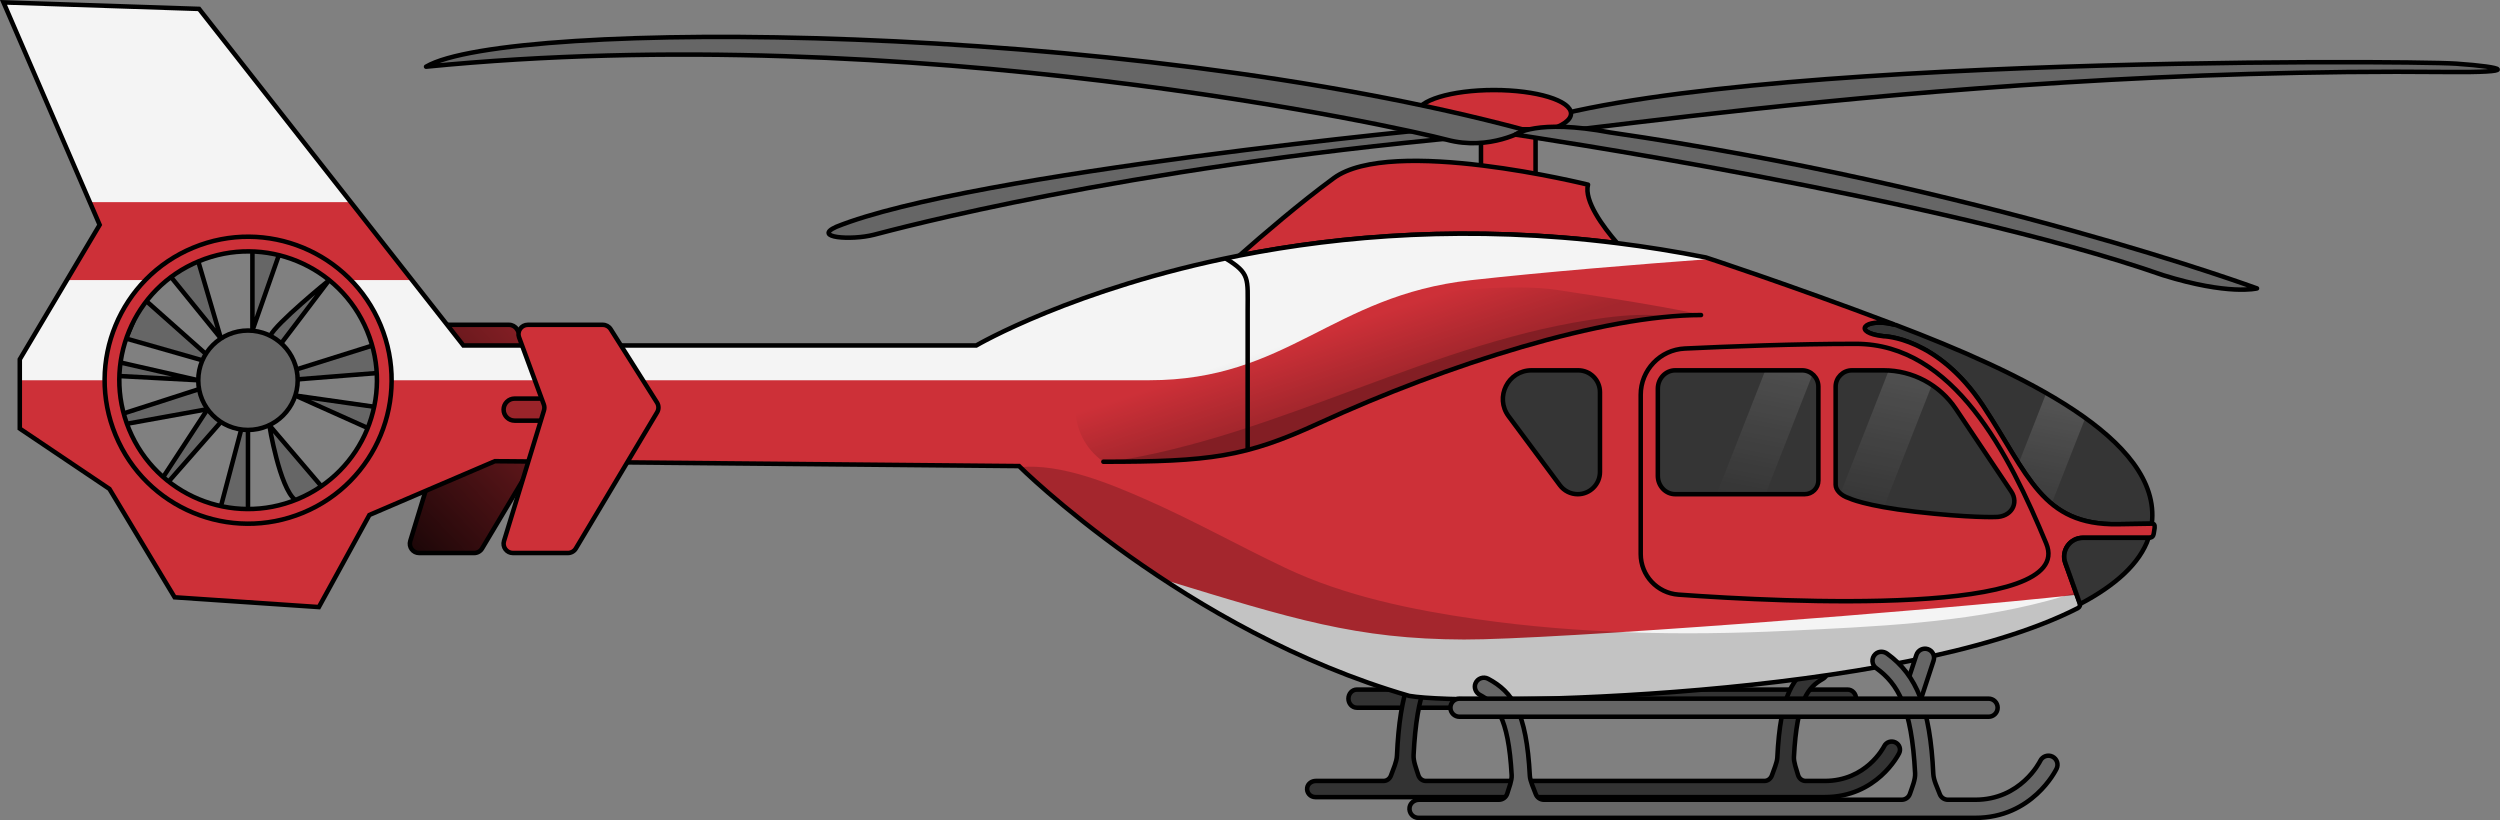 <?xml version="1.0" encoding="utf-8"?>
<!-- Generator: Adobe Illustrator 24.1.2, SVG Export Plug-In . SVG Version: 6.00 Build 0)  -->
<svg version="1.1" id="Camada_1" xmlns="http://www.w3.org/2000/svg" xmlns:xlink="http://www.w3.org/1999/xlink" x="0px" y="0px"
	 width="552.187px" height="181.147px" viewBox="0 0 552.187 181.147" enable-background="new 0 0 552.187 181.147"
	 xml:space="preserve">
<rect x="0" y="0" width="552.187" height="181.147" fill="#808080" stroke="none"/>
<g>
	<path fill="#666666" d="M320.611,28.082c0,0-105.993,9.958-135.873,22.005c-5.4,2.409,3.24,3.052,8.28,1.767
		c5.04-1.285,54-14.616,131.4-21.684C339.898,28.082,323.314,27.82,320.611,28.082z"/>
	<path fill="none" stroke="#000000" stroke-linecap="round" stroke-linejoin="round" stroke-miterlimit="10" d="M320.611,28.082
		c0,0-105.993,9.958-135.873,22.005c-5.4,2.409,3.24,3.052,8.28,1.767c5.04-1.285,54-14.616,131.4-21.684
		C339.898,28.082,323.314,27.82,320.611,28.082z"/>
</g>
<g>
	<path fill="#666666" d="M540.458,15.901c16.221,0.164,13.036-1.079,2.028-1.84s-173.231-1.713-210.89,15.416
		C320.587,34.425,421.397,14.695,540.458,15.901z"/>
	<path fill="none" stroke="#000000" stroke-linecap="round" stroke-linejoin="round" stroke-miterlimit="10" d="M540.458,15.901
		c16.221,0.164,13.036-1.079,2.028-1.84s-173.231-1.713-210.89,15.416C320.587,34.425,421.397,14.695,540.458,15.901z"/>
</g>
<g>
	<ellipse id="changecolor_4_" fill="#CD3038" cx="329.973" cy="25.081" rx="17.025" ry="5.193"/>
	
		<ellipse fill="none" stroke="#000000" stroke-linecap="round" stroke-linejoin="round" stroke-miterlimit="10" cx="329.973" cy="25.081" rx="17.025" ry="5.193"/>
</g>
<g>
	<rect id="changecolor_1_" x="327.112" y="28.554" fill="#CD3038" width="12.056" height="12.056"/>
	
		<rect x="327.112" y="28.554" fill="none" stroke="#000000" stroke-linecap="round" stroke-linejoin="round" stroke-miterlimit="10" width="12.056" height="12.056"/>
</g>
<g>
	<path id="changecolor_2_" fill="#CD3038" d="M104.719,122.146H92.584c-1.381,0-2.369-1.336-1.965-2.657l8.825-28.841
		c0.131-0.429,0.118-0.89-0.037-1.312l-5.462-14.825c-0.494-1.342,0.499-2.766,1.929-2.766h16.56c0.705,0,1.361,0.362,1.738,0.958
		l10.241,16.215c0.413,0.655,0.424,1.486,0.027,2.151l-17.955,30.075C106.113,121.765,105.442,122.146,104.719,122.146z"/>
	<path id="_x3C_Caminho_x3E_" opacity="0.2" d="M104.719,122.146H92.584c-1.381,0-2.369-1.336-1.965-2.657l8.825-28.841
		c0.131-0.429,0.118-0.89-0.037-1.312l-5.462-14.825c-0.494-1.342,0.499-2.766,1.929-2.766h16.56c0.705,0,1.361,0.362,1.738,0.958
		l10.241,16.215c0.413,0.655,0.424,1.486,0.027,2.151l-17.955,30.075C106.113,121.765,105.442,122.146,104.719,122.146z"/>
	<linearGradient id="SVGID_1_" gradientUnits="userSpaceOnUse" x1="131.662" y1="67.046" x2="73.097" y2="122.872">
		<stop  offset="0" style="stop-color:#000000;stop-opacity:0"/>
		<stop  offset="0.877" style="stop-color:#000000;stop-opacity:0.877"/>
		<stop  offset="1" style="stop-color:#000000"/>
	</linearGradient>
	<path fill="url(#SVGID_1_)" d="M104.719,122.146H92.584c-1.381,0-2.369-1.336-1.965-2.657l8.825-28.841
		c0.131-0.429,0.118-0.89-0.037-1.312l-5.462-14.825c-0.494-1.342,0.499-2.766,1.929-2.766h16.56c0.705,0,1.361,0.362,1.738,0.958
		l10.241,16.215c0.413,0.655,0.424,1.486,0.027,2.151l-17.955,30.075C106.113,121.765,105.442,122.146,104.719,122.146z"/>
	<path fill="none" stroke="#000000" stroke-miterlimit="10" d="M104.719,122.146H92.584c-1.381,0-2.369-1.336-1.965-2.657
		l8.825-28.841c0.131-0.429,0.118-0.89-0.037-1.312l-5.462-14.825c-0.494-1.342,0.499-2.766,1.929-2.766h16.56
		c0.705,0,1.361,0.362,1.738,0.958l10.241,16.215c0.413,0.655,0.424,1.486,0.027,2.151l-17.955,30.075
		C106.113,121.765,105.442,122.146,104.719,122.146z"/>
</g>
<g>
	<g>
		<path fill="#666666" d="M37.768,61.187l11.035,13.588l-5.01-17.032C43.792,57.744,37.654,54.38,37.768,61.187z"/>
		<path fill="#666666" d="M55.752,55.567v17.439l5.84-16.634C61.592,56.372,58.883,51.878,55.752,55.567z"/>
		<path fill="#666666" d="M72.682,61.896L62.114,75.838c0,0-3.548,1.006-2.412-1.658C60.837,71.516,72.682,61.896,72.682,61.896z"/>
		<path fill="#666666" d="M59.478,93.907l11.482,13.459c0,0-2.273,5.731-5.741,3.071C61.75,107.777,59.478,93.907,59.478,93.907z"/>
		<path fill="#666666" d="M54.772,94.966v17.46c0,0-4.049,4.695-5.97-0.629l4.482-16.942L54.772,94.966z"/>
		<polygon fill="#666666" points="48.802,93.193 35.096,108.815 35.096,106.821 45.849,90.372 		"/>
		<polygon fill="#666666" points="27.291,91.325 43.974,85.943 46.185,87.516 45.849,90.372 26.332,93.907 		"/>
		<polygon fill="#666666" points="65.218,87.362 82.185,94.966 83.212,89.925 		"/>
		<polygon fill="#666666" points="63.229,82.299 83.212,76.024 84.446,82.299 63.229,83.986 		"/>
		<polygon fill="#666666" points="46.185,78.821 31.576,65.844 27.859,74.776 46.185,80.005 		"/>
		<polygon fill="#666666" points="43.792,83.986 26.332,80.005 25.142,82.995 		"/>
	</g>
	<g>
		<path fill="none" stroke="#000000" stroke-miterlimit="10" d="M37.768,61.187l11.035,13.588l-5.01-17.032
			C43.792,57.744,37.654,54.38,37.768,61.187z"/>
		<path fill="none" stroke="#000000" stroke-miterlimit="10" d="M55.752,55.567v17.439l5.84-16.634
			C61.592,56.372,58.883,51.878,55.752,55.567z"/>
		<path fill="none" stroke="#000000" stroke-miterlimit="10" d="M72.682,61.896L62.114,75.838c0,0-3.548,1.006-2.412-1.658
			C60.837,71.516,72.682,61.896,72.682,61.896z"/>
		<path fill="none" stroke="#000000" stroke-miterlimit="10" d="M59.478,93.907l11.482,13.459c0,0-2.273,5.731-5.741,3.071
			C61.75,107.777,59.478,93.907,59.478,93.907z"/>
		<path fill="none" stroke="#000000" stroke-miterlimit="10" d="M54.772,94.966v17.46c0,0-4.049,4.695-5.97-0.629l4.482-16.942
			L54.772,94.966z"/>
		<polygon fill="none" stroke="#000000" stroke-miterlimit="10" points="48.802,93.193 35.096,108.815 35.096,106.821 
			45.849,90.372 		"/>
		<polygon fill="none" stroke="#000000" stroke-miterlimit="10" points="27.291,91.325 43.974,85.943 46.185,87.516 45.849,90.372 
			26.332,93.907 		"/>
		<polygon fill="none" stroke="#000000" stroke-miterlimit="10" points="65.218,87.362 82.185,94.966 83.212,89.925 		"/>
		<polygon fill="none" stroke="#000000" stroke-miterlimit="10" points="63.229,82.299 83.212,76.024 84.446,82.299 63.229,83.986 
					"/>
		<polygon fill="none" stroke="#000000" stroke-miterlimit="10" points="46.185,78.821 31.576,65.844 27.859,74.776 46.185,80.005 
					"/>
		<polygon fill="none" stroke="#000000" stroke-miterlimit="10" points="43.792,83.986 26.332,80.005 25.142,82.995 		"/>
	</g>
</g>
<g>
	<path id="changecolor_3_" fill="#CD3038" d="M54.772,52.306c-17.5,0-31.68,14.18-31.68,31.68s14.18,31.68,31.68,31.68
		s31.68-14.18,31.68-31.68S72.272,52.306,54.772,52.306z M54.772,112.426c-15.71,0-28.44-12.73-28.44-28.44s12.73-28.44,28.44-28.44
		s28.44,12.73,28.44,28.44S70.482,112.426,54.772,112.426z"/>
	
		<ellipse transform="matrix(0.924 -0.383 0.383 0.924 -27.971 27.354)" fill="none" stroke="#000000" stroke-linecap="round" stroke-linejoin="round" stroke-miterlimit="10" cx="54.772" cy="83.986" rx="28.44" ry="28.44"/>
</g>
<g>
	<g>
		<path fill="#333333" d="M408.102,156.314H299.693c-1.025,0-1.855-0.896-1.855-2s0.831-2,1.855-2h108.409
			c1.025,0,1.855,0.896,1.855,2S409.126,156.314,408.102,156.314z"/>
		<path fill="none" stroke="#000000" stroke-miterlimit="10" d="M408.102,156.314H299.693c-1.025,0-1.855-0.896-1.855-2
			s0.831-2,1.855-2h108.409c1.025,0,1.855,0.896,1.855,2S409.126,156.314,408.102,156.314z"/>
	</g>
	<g>
		<path fill="#333333" d="M418.629,163.973c-0.911-0.43-1.996-0.07-2.447,0.82c-0.154,0.31-3.983,7.7-13.156,7.7h-4.205
			c-0.778,0-1.464-0.545-1.689-1.341c-0.368-1.275-0.952-2.791-0.901-3.936c0.666-12.788,3.215-15.437,6.409-17.279
			c0.839-0.479,1.27-1.559,0.911-2.497c-0.42-1.09-1.617-1.526-2.56-0.981c-4.935,2.813-7.76,7.097-8.426,20.876
			c-0.062,1.145-0.778,2.671-1.188,3.914c-0.256,0.741-0.921,1.243-1.669,1.243h-74.758c-0.758,0-1.433-0.512-1.679-1.276
			c-0.491-1.57-1.116-3.052-1.044-4.448c0.696-14.205,3.481-19.263,7.853-22.599c0.921-0.708,1.044-2.147,0.184-3.02
			c-0.656-0.654-1.659-0.654-2.375-0.098c-6.02,4.633-8.702,11.752-9.337,25.848c-0.062,1.395-0.768,2.856-1.321,4.393
			c-0.256,0.72-0.921,1.199-1.648,1.199h-14.949c-0.911,0-1.761,0.6-1.904,1.48c-0.184,1.12,0.696,2.09,1.802,2.09h112.493
			c11.518,0,16.258-9.32,16.452-9.71C419.919,165.463,419.53,164.403,418.629,163.973z"/>
		<path fill="none" stroke="#000000" stroke-miterlimit="10" d="M418.629,163.973c-0.911-0.43-1.996-0.07-2.447,0.82
			c-0.154,0.31-3.983,7.7-13.156,7.7h-4.205c-0.778,0-1.464-0.545-1.689-1.341c-0.368-1.275-0.952-2.791-0.901-3.936
			c0.666-12.788,3.215-15.437,6.409-17.279c0.839-0.479,1.27-1.559,0.911-2.497c-0.42-1.09-1.617-1.526-2.56-0.981
			c-4.935,2.813-7.76,7.097-8.426,20.876c-0.062,1.145-0.778,2.671-1.188,3.914c-0.256,0.741-0.921,1.243-1.669,1.243h-74.758
			c-0.758,0-1.433-0.512-1.679-1.276c-0.491-1.57-1.116-3.052-1.044-4.448c0.696-14.205,3.481-19.263,7.853-22.599
			c0.921-0.708,1.044-2.147,0.184-3.02c-0.656-0.654-1.659-0.654-2.375-0.098c-6.02,4.633-8.702,11.752-9.337,25.848
			c-0.062,1.395-0.768,2.856-1.321,4.393c-0.256,0.72-0.921,1.199-1.648,1.199h-14.949c-0.911,0-1.761,0.6-1.904,1.48
			c-0.184,1.12,0.696,2.09,1.802,2.09h112.493c11.518,0,16.258-9.32,16.452-9.71C419.919,165.463,419.53,164.403,418.629,163.973z"
			/>
	</g>
</g>
<g>
	<path opacity="0.8" fill="#222222" d="M475.282,115.666l-7.53,0.12c-6.58,0.1-11.03-1.56-14.6-4.52c-2.75-2.28-4.98-5.32-7.28-8.93
		c-2.35-3.71-4.78-8.02-7.88-12.71c-10.08-15.24-21.96-15.36-21.96-15.36c-7.38-0.84-3.96-4.33,2.66-2.49
		c0.02,0,0.03,0.01,0.05,0.01c11.22,4.28,23.2,9.29,33.23,15.03c3.08,1.77,5.98,3.6,8.62,5.5
		C470.182,99.206,476.322,106.996,475.282,115.666z"/>
	<linearGradient id="SVGID_2_" gradientUnits="userSpaceOnUse" x1="446.895" y1="129.821" x2="460.416" y2="60.489">
		<stop  offset="0.184" style="stop-color:#FFFFFF;stop-opacity:0"/>
		<stop  offset="1" style="stop-color:#FFFFFF"/>
	</linearGradient>
	<path opacity="0.3" fill="url(#SVGID_2_)" d="M460.592,92.316l-7.44,18.95c-2.75-2.28-4.98-5.32-7.28-8.93l6.1-15.52
		C455.052,88.586,457.952,90.416,460.592,92.316z"/>
	<path fill="none" stroke="#000000" stroke-miterlimit="10" d="M475.282,115.666l-7.53,0.12c-16.8,0.25-19.68-10.92-29.76-26.16
		c-10.08-15.24-21.96-15.36-21.96-15.36c-7.38-0.84-3.96-4.33,2.66-2.49c0.02,0,0.03,0.01,0.05,0.01
		C445.942,82.156,477.532,96.846,475.282,115.666z"/>
</g>
<g>
	<path id="changecolor_5_" fill="#CD3038" d="M357.202,53.706c-32.48-4.07-60.83-1.71-83.46,2.74c5.31-4.69,13.33-11.57,20.85-17.1
		c12.72-9.36,56.16,1.44,56.16,1.44C349.822,44.336,354.062,50.066,357.202,53.706z"/>
	<path fill="none" stroke="#000000" stroke-linecap="round" stroke-linejoin="round" stroke-miterlimit="10" d="M357.202,53.706
		c-32.48-4.07-60.83-1.71-83.46,2.74c5.31-4.69,13.33-11.57,20.85-17.1c12.72-9.36,56.16,1.44,56.16,1.44
		C349.822,44.336,354.062,50.066,357.202,53.706z"/>
</g>
<g>
	<path fill="#666666" d="M94.107,14.729C112.072,4.126,247.614,4.702,336.818,28.711c0,0-7.744,4.72-17.289,2.142
		C309.984,28.276,201.309,4.126,94.107,14.729z"/>
	<path fill="none" stroke="#000000" stroke-linecap="round" stroke-linejoin="round" stroke-miterlimit="10" d="M94.107,14.729
		C112.072,4.126,247.614,4.702,336.818,28.711c0,0-7.744,4.72-17.289,2.142C309.984,28.276,201.309,4.126,94.107,14.729z"/>
</g>
<g>
	<path fill="#666666" d="M334.711,29.734c0,0,93.995,13.918,143.063,31.049c14.507,4.52,20.738,2.918,20.738,2.918
		s-61.356-22.583-142.851-34.443C339.304,26.167,334.711,29.734,334.711,29.734z"/>
	<path fill="none" stroke="#000000" stroke-linecap="round" stroke-linejoin="round" stroke-miterlimit="10" d="M334.711,29.734
		c0,0,93.995,13.918,143.063,31.049c14.507,4.52,20.738,2.918,20.738,2.918s-61.356-22.583-142.851-34.443
		C339.304,26.167,334.711,29.734,334.711,29.734z"/>
</g>
<g>
	<path id="changecolor" fill="#CD3038" d="M475.382,115.666h-0.1l-7.53,0.12c-16.8,0.25-19.68-10.92-29.76-26.16
		c-10.08-15.24-21.96-15.36-21.96-15.36c-7.08-0.81-4.22-4.05,1.88-2.69c0-0.01,0-0.02,0.01-0.04c0.01-0.03,0.01-0.05,0.01-0.05
		c-19.66-7.44-35.98-12.91-40.12-14.28c-0.67-0.22-1.02-0.34-1.02-0.34c-6.68-1.32-13.22-2.37-19.59-3.16
		c-12.73-1.6-24.83-2.2-36.19-2.08c-17.64,0.18-33.51,2.11-47.27,4.82c-36.51,7.2-58.11,19.86-58.11,19.86h-113.28l-11.35-14.45
		l-13.51-17.21l-33.52-42.68l-43.2-1.44l19.07,44.12l2.17,5.02l-7.24,12.19l-10.4,17.51v15.3l19.8,13.32l14.4,23.94l31.86,2.16
		l11.16-20.34l27.72-11.88l107.37,1l8.4,0.08c0,0,0.08,0.08,0.24,0.23c1.79,1.75,13.5,12.9,31.66,24.83
		c14.54,9.55,33.23,19.6,54.29,25.7c12.34,2.15,93.47,0.82,136.92-14.81c3.92-1.4,7.53-2.93,10.76-4.58
		c0.41-0.21,0.59-0.69,0.43-1.12l-0.66-1.83l-0.2-0.55l-2.36-6.49c-0.96-2.7,1.04-5.54,3.91-5.54h14.51c1.19,0,1.08-0.83,1.25-1.71
		C475.962,116.446,476.032,115.656,475.382,115.666z M54.772,115.666c-17.5,0-31.68-14.18-31.68-31.68c0-8.61,3.43-16.42,9.02-22.13
		c5.74-5.89,13.77-9.55,22.66-9.55s16.92,3.66,22.67,9.55c5.58,5.71,9.01,13.52,9.01,22.13
		C86.452,101.486,72.272,115.666,54.772,115.666z M405.452,85.396c0-1.99,1.61-3.6,3.6-3.6h7c6.4,0,12.38,3.19,15.94,8.5
		l12.24,18.26c1.76,2.63-0.01,5.68-3.55,5.64c0,0-5.6,0.21-17.63-1.17c-11.23-1.29-14.65-2.99-14.65-2.99
		c-1.77-0.57-2.95-1.81-2.95-2.95V85.396z M366.172,85.846c0-1.72,1.02-3.19,2.46-3.77c0.43-0.18,0.9-0.28,1.39-0.28h28.01
		c1.99,0,3.6,1.61,3.6,3.6v20.75c0,1.66-1.35,3.01-3.01,3.01h-28.6c-2.13,0-3.85-1.81-3.85-4.05V85.846z M338.302,81.796h10.27
		c2.66,0,4.82,2.16,4.82,4.81v17.64c0,2.71-2.2,4.91-4.91,4.91c-1.55,0-3.02-0.73-3.94-1.98l-11.34-15.25
		C330.092,87.746,333.082,81.796,338.302,81.796z"/>
	<path fill="#F4F4F4" d="M14.772,61.856h17.34c-5.59,5.71-9.02,13.52-9.02,22.13H4.372v-4.62L14.772,61.856z"/>
	<path fill="#F4F4F4" d="M458.952,134.316c-3.23,1.65-6.84,3.18-10.76,4.58c-43.45,15.63-124.58,16.96-136.92,14.81
		c-21.06-6.1-39.75-16.15-54.29-25.7c28.594,8.728,42.554,13.17,66.374,13.25c19.02,0.07,103.716-6.36,135.366-9.89l0.66,1.83
		C459.542,133.626,459.362,134.106,458.952,134.316z"/>
	<path opacity="0.2" d="M458.952,134.316c-3.23,1.65-6.84,3.18-10.76,4.58c-43.45,15.63-124.58,16.96-136.92,14.81
		c-21.06-6.1-39.75-16.15-54.29-25.7c-18.16-11.93-29.87-23.08-31.66-24.83c9.1-0.84,19.98,3.75,27.06,6.83
		c10.71,4.65,20.97,10.42,31.52,15.43c13.09,6.22,28.09,9.29,42.39,11.34c22.61,3.23,45.32,3.65,68.14,2.57
		c19.08-0.91,39.33-1.7,57.85-6.65c2.16-0.57,4.24-1.19,6.24-1.88l0.2,0.55l0.66,1.83
		C459.542,133.626,459.362,134.106,458.952,134.316z"/>
	<path fill="#F4F4F4" d="M377.812,57.206c-15.84,1.17-36.66,2.86-53.02,4.69c-30.61,3.42-40.35,22.09-70.95,22.09H86.452
		c0-8.61-3.43-16.42-9.01-22.13h13.56l11.35,14.45h113.28c0,0,21.6-12.66,58.11-19.86c13.76-2.71,29.63-4.64,47.27-4.82
		c11.36-0.12,23.46,0.48,36.19,2.08c6.37,0.79,12.91,1.84,19.59,3.16C376.792,56.866,377.142,56.986,377.812,57.206z"/>
	<polygon fill="#F4F4F4" points="77.492,44.646 19.842,44.646 0.772,0.526 43.972,1.966 	"/>
	<path fill="none" stroke="#000000" stroke-miterlimit="10" d="M362.392,87.202v35.177c0,4.709,3.631,8.618,8.328,8.958
		c23.46,1.696,87.969,4.942,81.24-11.291c-8.208-19.8-20.448-44.1-42.048-44.1c-13.309,0-28.259,0.585-37.774,1.035
		C366.679,77.238,362.392,81.737,362.392,87.202z"/>
	<path fill="none" stroke="#000000" stroke-miterlimit="10" d="M475.832,117.076c-0.17,0.88-0.06,1.71-1.25,1.71h-14.51
		c-2.87,0-4.87,2.84-3.91,5.54l3.222,8.868c0.157,0.432-0.025,0.916-0.435,1.125c-39.009,19.934-134.23,21.723-147.677,19.387
		c-49.68-14.4-86.19-50.76-86.19-50.76l-115.77-1.08l-27.72,11.88l-11.16,20.34l-31.86-2.16l-14.4-23.94l-19.8-13.32v-15.3
		l17.64-29.7L0.772,0.526l43.2,1.44l58.38,74.34h113.28c0,0,21.6-12.66,58.11-19.86c22.63-4.45,50.98-6.81,83.46-2.74
		c6.37,0.79,12.91,1.84,19.59,3.16c0,0,18.319,5.981,41.139,14.619c-0.073,0.307,0.051-0.213-0.022,0.095
		c-6.095-1.367-8.96,1.88-1.877,2.687c0,0,11.88,0.12,21.96,15.36c10.08,15.24,12.96,26.41,29.76,26.16l7.53-0.12h0.1
		C476.032,115.656,475.962,116.446,475.832,117.076z"/>
	<linearGradient id="SVGID_3_" gradientUnits="userSpaceOnUse" x1="302.907" y1="69.725" x2="307.428" y2="83.464">
		<stop  offset="0" style="stop-color:#000000;stop-opacity:0"/>
		<stop  offset="0.877" style="stop-color:#000000;stop-opacity:0.877"/>
		<stop  offset="1" style="stop-color:#000000"/>
	</linearGradient>
	<path opacity="0.2" fill="url(#SVGID_3_)" d="M375.712,69.586c-2.21,0-4.56,0.11-7.02,0.34c-21.46,1.91-51.84,11.81-77.46,23.59
		c-15.76,7.25-23.59,8.42-45.91,8.47h-1.61c-4.22-3.01-6.17-7.47-6.17-11.88c0-6.54,4.29-12.99,11.83-14.51
		c31.41-6.34,76.62-14.27,94.55-11.56C372.622,68.386,375.712,69.586,375.712,69.586z"/>
	<path opacity="0.2" d="M368.692,69.926c-21.46,1.91-51.84,11.81-77.46,23.59c-15.76,7.25-23.59,8.42-45.91,8.47l-0.02-0.01
		c37.58-5.66,71.54-26.95,109.24-31.8C359.232,69.576,364.032,69.236,368.692,69.926z"/>
	<path fill="none" stroke="#000000" stroke-linecap="round" stroke-linejoin="round" stroke-miterlimit="10" d="M243.712,101.986
		c23.563,0,31.387-1.049,47.52-8.467c28.56-13.133,63.037-23.933,84.48-23.933"/>
	<path fill="none" stroke="#000000" stroke-miterlimit="10" d="M270.704,57.066c5.438,3.364,4.873,4.364,4.873,11.494
		c0,7.13,0,30.764,0,30.764"/>
	
		<ellipse transform="matrix(0.924 -0.383 0.383 0.924 -27.971 27.354)" fill="none" stroke="#000000" stroke-linecap="round" stroke-linejoin="round" stroke-miterlimit="10" cx="54.772" cy="83.986" rx="31.68" ry="31.68"/>
</g>
<g>
	<path id="changecolor_7_" fill="#9A242A" d="M137.489,92.908h-23.821c-1.345,0-2.435-1.09-2.435-2.435l0,0
		c0-1.345,1.09-2.435,2.435-2.435h23.821c1.345,0,2.435,1.09,2.435,2.435l0,0C139.924,91.818,138.834,92.908,137.489,92.908z"/>
	<path fill="none" stroke="#000000" stroke-miterlimit="10" d="M137.489,92.908h-23.821c-1.345,0-2.435-1.09-2.435-2.435l0,0
		c0-1.345,1.09-2.435,2.435-2.435h23.821c1.345,0,2.435,1.09,2.435,2.435l0,0C139.924,91.818,138.834,92.908,137.489,92.908z"/>
</g>
<g>
	<path id="changecolor_6_" fill="#CD3038" d="M125.425,122.146H113.29c-1.382,0-2.369-1.336-1.965-2.657l8.825-28.841
		c0.131-0.429,0.118-0.89-0.037-1.312l-5.462-14.825c-0.494-1.342,0.499-2.766,1.928-2.766h16.56c0.705,0,1.361,0.362,1.738,0.958
		l10.241,16.215c0.413,0.655,0.424,1.486,0.027,2.151l-17.955,30.075C126.819,121.765,126.149,122.146,125.425,122.146z"/>
	<path fill="none" stroke="#000000" stroke-miterlimit="10" d="M125.425,122.146H113.29c-1.382,0-2.369-1.336-1.965-2.657
		l8.825-28.841c0.131-0.429,0.118-0.89-0.037-1.312l-5.462-14.825c-0.494-1.342,0.499-2.766,1.928-2.766h16.56
		c0.705,0,1.361,0.362,1.738,0.958l10.241,16.215c0.413,0.655,0.424,1.486,0.027,2.151l-17.955,30.075
		C126.819,121.765,126.149,122.146,125.425,122.146z"/>
</g>
<g>
	<g>
		<path fill="#666666" d="M422.154,156.503c-0.207,0-0.417-0.033-0.624-0.101c-1.05-0.345-1.621-1.476-1.276-2.524l3.03-9.223
			c0.346-1.05,1.479-1.616,2.524-1.276c1.05,0.345,1.621,1.476,1.276,2.524l-3.03,9.223
			C423.777,155.969,422.995,156.503,422.154,156.503z"/>
		<path fill="none" stroke="#000000" stroke-miterlimit="10" d="M422.154,156.503c-0.207,0-0.417-0.033-0.624-0.101
			c-1.05-0.345-1.621-1.476-1.276-2.524l3.03-9.223c0.346-1.05,1.479-1.616,2.524-1.276c1.05,0.345,1.621,1.476,1.276,2.524
			l-3.03,9.223C423.777,155.969,422.995,156.503,422.154,156.503z"/>
	</g>
	<g>
		<path fill="#666666" d="M453.323,167.112c-0.99-0.48-2.187-0.069-2.672,0.919c-0.173,0.353-4.351,8.615-14.379,8.615h-6.01
			c-0.797,0-1.521-0.485-1.806-1.229c-0.603-1.573-1.371-3.073-1.44-4.502c-0.696-14.478-3.627-21.779-10.201-26.538
			c-0.792-0.573-1.889-0.565-2.599,0.106c-0.946,0.894-0.808,2.371,0.195,3.092c4.781,3.433,7.83,8.622,8.588,23.204
			c0.074,1.427-0.599,2.945-1.146,4.56c-0.265,0.784-1.007,1.306-1.835,1.306h-78.993c-0.817,0-1.548-0.507-1.823-1.276
			c-0.453-1.27-1.239-2.842-1.3-4.011c-0.731-14.145-3.821-18.549-9.208-21.433c-1.038-0.553-2.343-0.104-2.8,1.015
			c-0.391,0.957,0.079,2.063,0.989,2.555c3.5,1.89,6.285,4.615,7.006,17.735c0.065,1.177-0.58,2.73-0.976,4.044
			c-0.246,0.817-1.001,1.372-1.855,1.372h-17.635c-0.996,0-1.92,0.681-2.08,1.664c-0.204,1.253,0.758,2.336,1.973,2.336h122.956
			c12.59,0,17.764-10.427,17.979-10.87C454.729,168.784,454.313,167.595,453.323,167.112z"/>
		<path fill="none" stroke="#000000" stroke-miterlimit="10" d="M453.323,167.112c-0.99-0.48-2.187-0.069-2.672,0.919
			c-0.173,0.353-4.351,8.615-14.379,8.615h-6.01c-0.797,0-1.521-0.485-1.806-1.229c-0.603-1.573-1.371-3.073-1.44-4.502
			c-0.696-14.478-3.627-21.779-10.201-26.538c-0.792-0.573-1.889-0.565-2.599,0.106c-0.946,0.894-0.808,2.371,0.195,3.092
			c4.781,3.433,7.83,8.622,8.588,23.204c0.074,1.427-0.599,2.945-1.146,4.56c-0.265,0.784-1.007,1.306-1.835,1.306h-78.993
			c-0.817,0-1.548-0.507-1.823-1.276c-0.453-1.27-1.239-2.842-1.3-4.011c-0.731-14.145-3.821-18.549-9.208-21.433
			c-1.038-0.553-2.343-0.104-2.8,1.015c-0.391,0.957,0.079,2.063,0.989,2.555c3.5,1.89,6.285,4.615,7.006,17.735
			c0.065,1.177-0.58,2.73-0.976,4.044c-0.246,0.817-1.001,1.372-1.855,1.372h-17.635c-0.996,0-1.92,0.681-2.08,1.664
			c-0.204,1.253,0.758,2.336,1.973,2.336h122.956c12.59,0,17.764-10.427,17.979-10.87
			C454.729,168.784,454.313,167.595,453.323,167.112z"/>
	</g>
	<g>
		<path fill="#666666" d="M439.229,158.314h-116.87c-1.104,0-2-0.896-2-2s0.896-2,2-2h116.87c1.104,0,2,0.896,2,2
			S440.334,158.314,439.229,158.314z"/>
		<path fill="none" stroke="#000000" stroke-miterlimit="10" d="M439.229,158.314h-116.87c-1.104,0-2-0.896-2-2s0.896-2,2-2h116.87
			c1.104,0,2,0.896,2,2S440.334,158.314,439.229,158.314z"/>
	</g>
</g>
<g>
	<circle fill="#666666" cx="54.772" cy="83.986" r="10.98"/>
	
		<circle fill="none" stroke="#000000" stroke-linecap="round" stroke-linejoin="round" stroke-miterlimit="10" cx="54.772" cy="83.986" r="10.98"/>
</g>
<g>
	<path opacity="0.8" fill="#222222" d="M474.582,118.786c-1.92,5.69-7.37,10.53-15.18,14.64l-3.24-9.1
		c-0.96-2.7,1.04-5.54,3.91-5.54H474.582z"/>
	<path fill="none" stroke="#000000" stroke-miterlimit="10" d="M460.072,118.786h14.51c-1.92,5.69-7.37,10.53-15.18,14.64l-3.24-9.1
		C455.202,121.626,457.202,118.786,460.072,118.786z"/>
</g>
<g>
	<path opacity="0.8" fill="#222222" d="M440.682,114.196c0,0-5.6,0.21-17.63-1.17c-2.77-0.32-5.07-0.66-6.95-1
		c-5.76-1.02-7.7-1.99-7.7-1.99c-0.76-0.25-1.4-0.61-1.89-1.04c-0.67-0.56-1.06-1.25-1.06-1.91v-21.69c0-1.99,1.61-3.6,3.6-3.6h7
		c0.38,0,0.75,0.01,1.12,0.04c3.45,0.19,6.73,1.32,9.54,3.2c2.06,1.36,3.86,3.15,5.28,5.26l12.24,18.26
		C445.992,111.186,444.222,114.236,440.682,114.196z"/>
	<linearGradient id="SVGID_4_" gradientUnits="userSpaceOnUse" x1="410.255" y1="129.615" x2="427.333" y2="42.04">
		<stop  offset="0.184" style="stop-color:#FFFFFF;stop-opacity:0"/>
		<stop  offset="1" style="stop-color:#FFFFFF"/>
	</linearGradient>
	<path opacity="0.3" fill="url(#SVGID_4_)" d="M426.712,85.036l-10.61,26.99c-5.76-1.02-7.7-1.99-7.7-1.99
		c-0.76-0.25-1.4-0.61-1.89-1.04l10.66-27.16C420.622,82.026,423.902,83.156,426.712,85.036z"/>
	<path fill="none" stroke="#000000" stroke-miterlimit="10" d="M440.682,114.196c0,0-5.603,0.215-17.63-1.17
		c-11.232-1.293-14.652-2.988-14.652-2.988c-1.773-0.567-2.952-1.809-2.952-2.952v-21.69c0-1.988,1.612-3.6,3.6-3.6h7.004
		c6.4,0,12.38,3.19,15.94,8.5l12.24,18.26C445.992,111.186,444.225,114.236,440.682,114.196z"/>
</g>
<g>
	<path opacity="0.8" fill="#222222" d="M401.632,85.396v20.75c0,1.66-1.35,3.01-3.01,3.01h-28.6c-2.13,0-3.85-1.81-3.85-4.05v-19.26
		c0-2.24,1.72-4.05,3.85-4.05h28.01c0.89,0,1.7,0.32,2.33,0.85C401.142,83.306,401.632,84.296,401.632,85.396z"/>
	<linearGradient id="SVGID_5_" gradientUnits="userSpaceOnUse" x1="383.642" y1="127.285" x2="401.008" y2="38.233">
		<stop  offset="0.184" style="stop-color:#FFFFFF;stop-opacity:0"/>
		<stop  offset="1" style="stop-color:#FFFFFF"/>
	</linearGradient>
	<path opacity="0.3" fill="url(#SVGID_5_)" d="M400.362,82.646l-10.41,26.51h-10.79l10.75-27.36h8.12
		C398.922,81.796,399.732,82.116,400.362,82.646z"/>
	<path fill="none" stroke="#000000" stroke-miterlimit="10" d="M401.632,85.396v20.745c0,1.665-1.35,3.015-3.015,3.015h-28.595
		c-2.13,0-3.85-1.81-3.85-4.05v-19.26c0-2.24,1.721-4.05,3.85-4.05h28.01C400.02,81.796,401.632,83.408,401.632,85.396z"/>
</g>
<g>
	<path opacity="0.8" fill="#222222" d="M353.392,86.606v17.64c0,2.71-2.2,4.91-4.91,4.91c-1.55,0-3.02-0.73-3.94-1.98l-0.01-0.01
		l-7.05-9.49l-4.28-5.75c-3.11-4.18-0.12-10.13,5.1-10.13h10.27c2.16,0,3.99,1.43,4.6,3.38
		C353.312,85.636,353.392,86.106,353.392,86.606z"/>
	<path fill="none" stroke="#000000" stroke-miterlimit="10" d="M353.392,86.611v17.634c0,2.712-2.199,4.911-4.911,4.911l0,0
		c-1.553,0-3.015-0.735-3.941-1.981l-11.334-15.246c-3.113-4.187-0.124-10.133,5.093-10.133h10.278
		C351.236,81.796,353.392,83.952,353.392,86.611z"/>
</g>
</svg>
